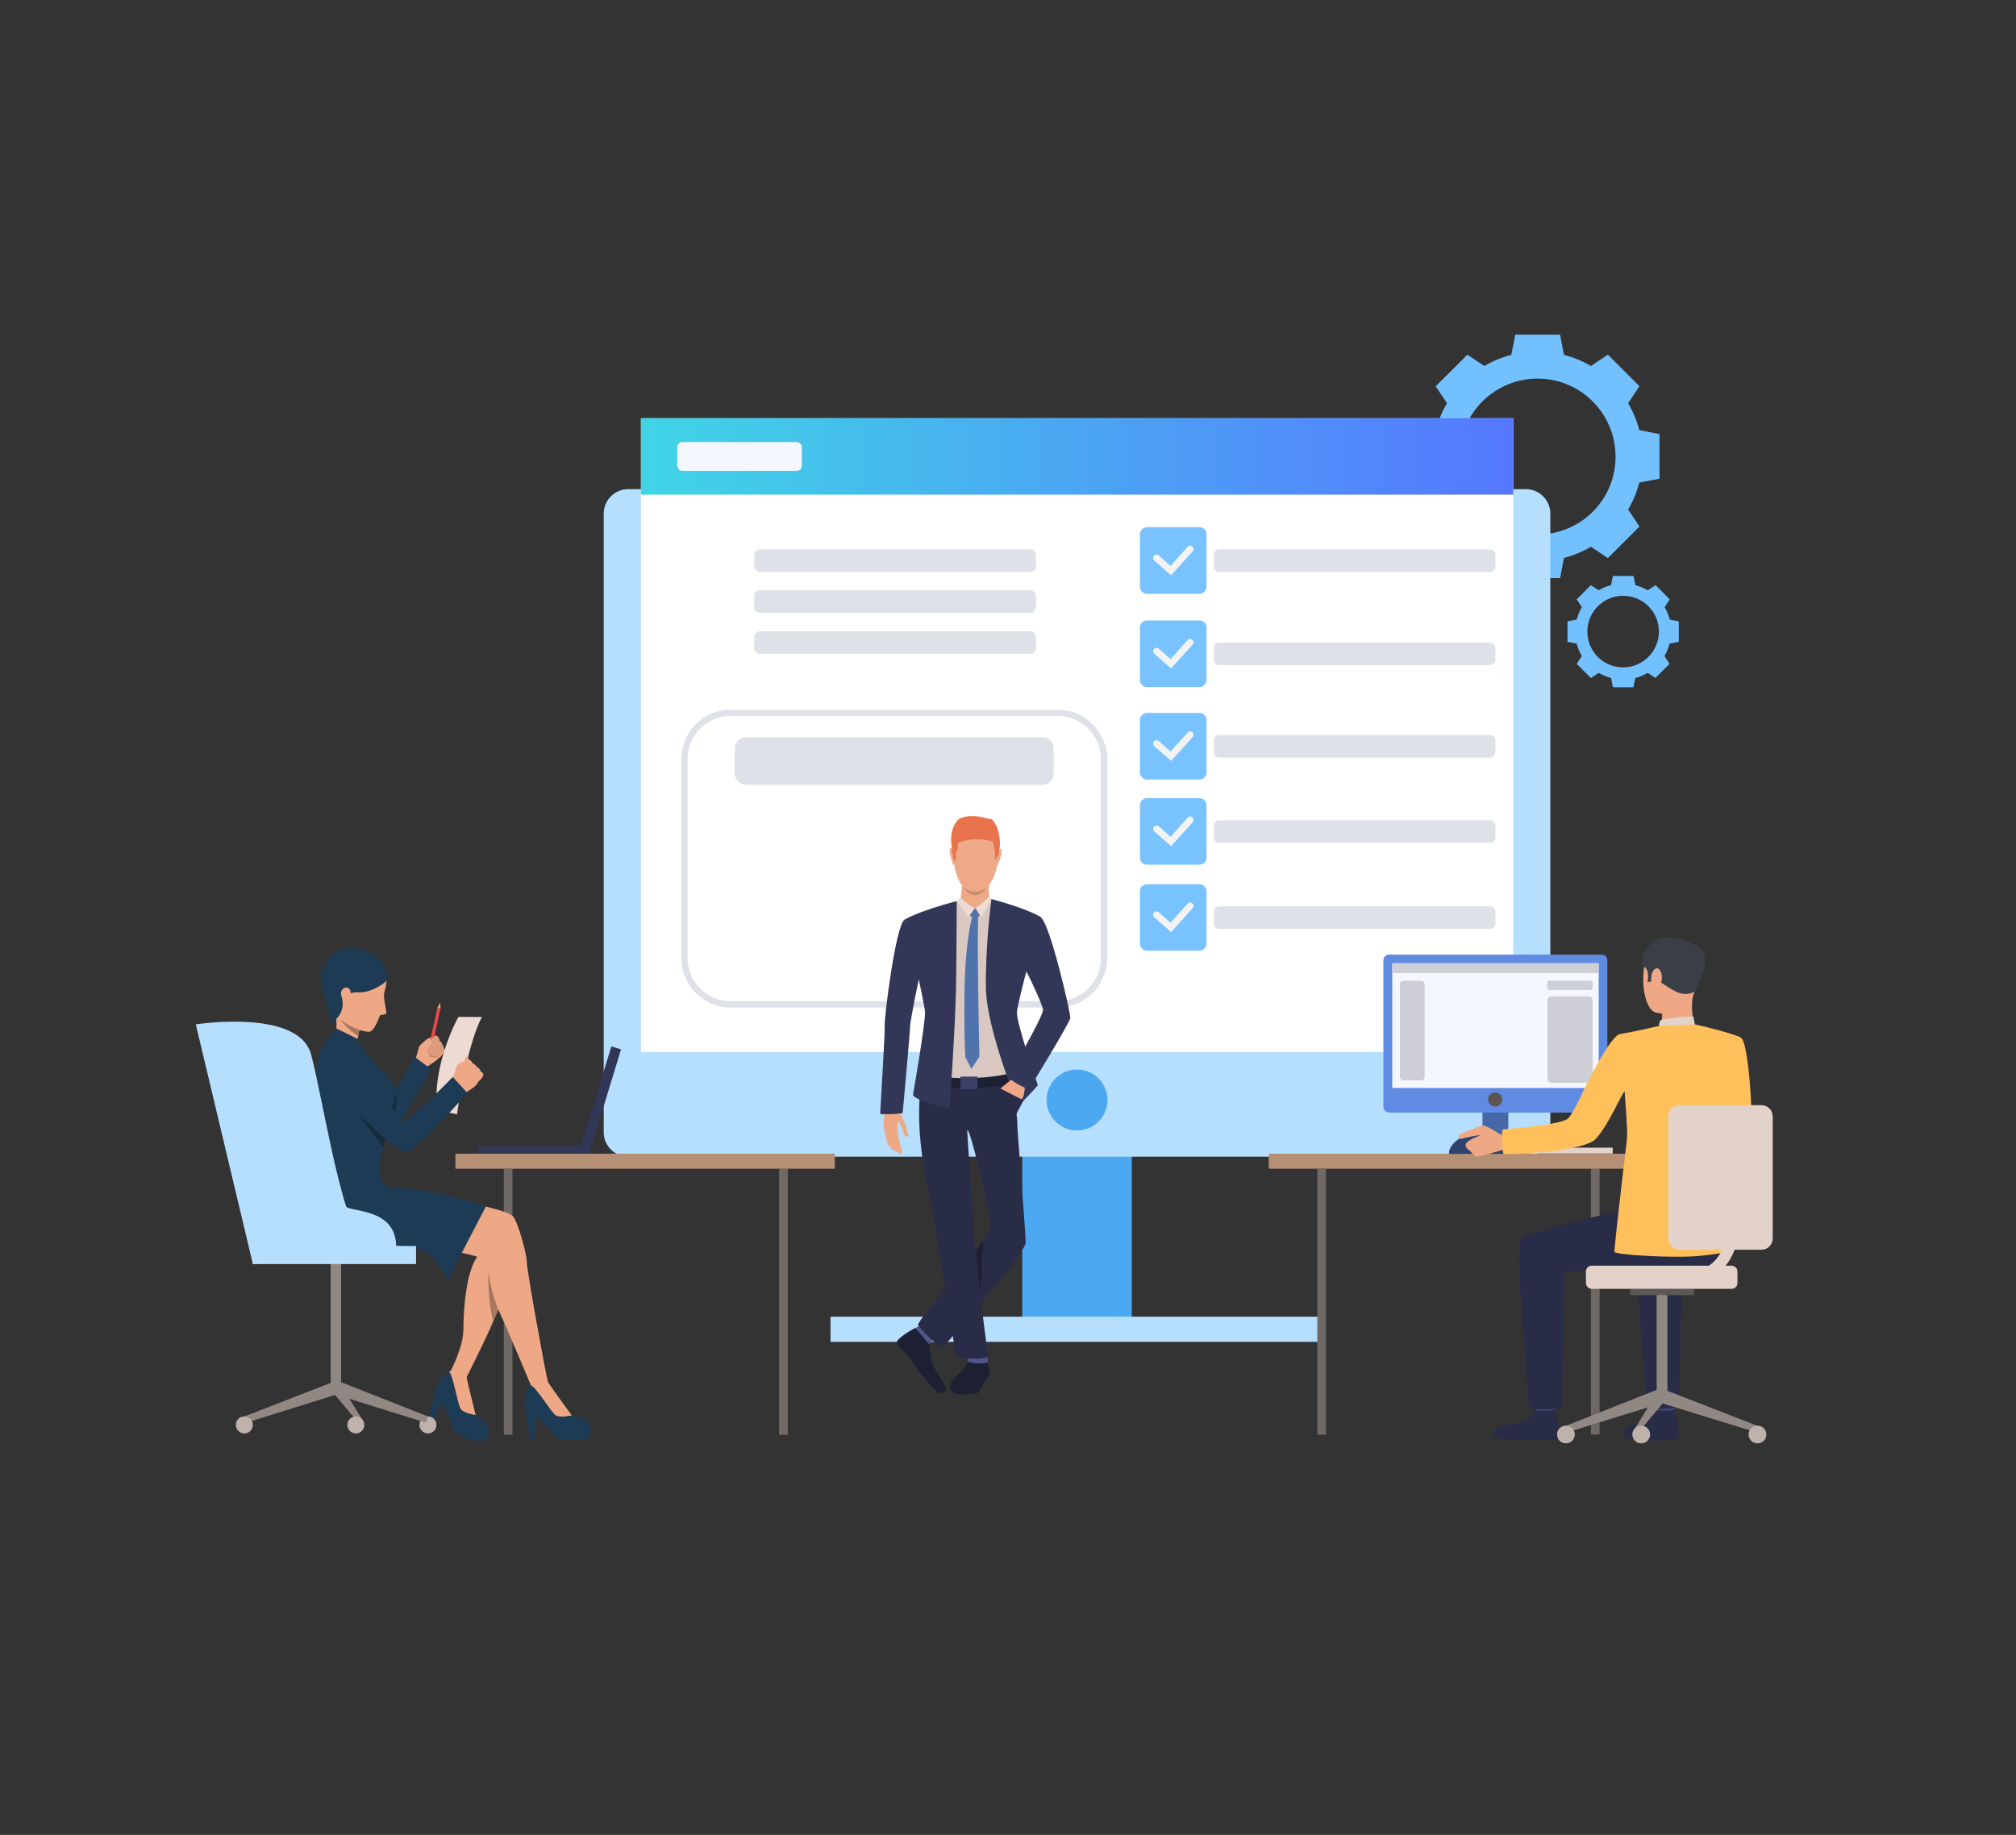 <?xml version="1.0" encoding="utf-8"?>
<!-- Generator: Adobe Illustrator 24.0.3, SVG Export Plug-In . SVG Version: 6.00 Build 0)  -->
<svg version="1.1" id="_x32_71e5882-3c8d-41ed-8a0a-1cb2b4d0cbc1"
	 xmlns="http://www.w3.org/2000/svg" xmlns:xlink="http://www.w3.org/1999/xlink" x="0px" y="0px" viewBox="0 0 1137.7 1035.7"
	 style="enable-background:new 0 0 1137.7 1035.7;" xml:space="preserve">
<rect x="0" y="0" width="1137.7" height="1035.7" fill="#333333" stroke="none"/>
<style type="text/css">
	.st0{fill:#73C0FF;}
	.st1{fill:#4DA8F2;}
	.st2{fill:#B5DEFF;}
	.st3{fill:#FFFFFF;}
	.st4{fill:url(#SVGID_1_);}
	.st5{fill:#DFE1E8;}
	.st6{fill:#323657;}
	.st7{fill:#706865;}
	.st8{fill:#B59074;}
	.st9{fill:#918783;}
	.st10{fill:#1D3B54;}
	.st11{fill:#EEA886;}
	.st12{fill:#CF8C6C;}
	.st13{fill:#EB4747;}
	.st14{fill:#DB9C7C;}
	.st15{fill:#152C3D;}
	.st16{fill:#EDDAD3;}
	.st17{fill:#A77860;}
	.st18{fill:#BFB2AC;}
	.st19{fill:#F5F7FF;}
	.st20{fill:#78C2FF;}
	.st21{fill:#F3F3F3;}
	.st22{fill:#1D2033;}
	.st23{fill:#50558A;}
	.st24{fill:#292C47;}
	.st25{fill:#D9C7C1;}
	.st26{fill:#EEA987;}
	.st27{fill:#E8734D;}
	.st28{fill:#C78D71;}
	.st29{fill:#5073AB;}
	.st30{fill:#3A4066;}
	.st31{fill:#E2D2CA;}
	.st32{fill:#CCBDB7;}
	.st33{fill:#4667A8;}
	.st34{fill:#FFC05C;}
	.st35{fill:#424773;}
	.st36{fill:#3A3F47;}
	.st37{fill:#5E5854;}
	.st38{fill:#5F8BE3;}
	.st39{fill:#CECFD6;}
	.st40{fill:#5C5552;}
	.st41{fill:#2E436E;}
</style>
<title>team spirit</title>
<g>
	<g>
		<g>
			<path class="st0" d="M925.1,242.8c-1.4-5.4-3.5-10.5-6.3-15.2l6.4-9.6l-8.9-8.9l-8.9-8.9l-9.6,6.4c-4.7-2.8-9.8-4.9-15.2-6.3
				l-2.2-11.4h-12.7h-12.6l-2.2,11.4c-5.4,1.4-10.5,3.5-15.2,6.3l-9.6-6.4l-8.9,8.9l-9,8.9l6.4,9.6c-2.8,4.7-4.9,9.8-6.3,15.2
				L799,245v12.6v12.6l11.4,2.2c1.4,5.4,3.5,10.5,6.3,15.2l-6.4,9.6l8.9,8.9l8.9,8.9l9.6-6.4c4.7,2.8,9.8,4.9,15.2,6.3l2.2,11.4
				h12.7h12.6l2.2-11.4c5.4-1.4,10.5-3.5,15.2-6.3l9.6,6.4l8.9-8.9l8.9-8.9l-6.4-9.6c2.8-4.7,4.9-9.8,6.3-15.2l11.4-2.2v-12.6V245
				L925.1,242.8z M867.7,301.7c-24.3,0-44-19.7-44-44c0-24.3,19.7-44,44-44s44,19.7,44,44C911.8,282,892.1,301.7,867.7,301.7z"/>
		</g>
		<g>
			<path class="st0" d="M942.3,349.7c-0.6-2.5-1.6-4.8-2.9-7l2.9-4.4l-4-4l-4-4l-4.4,2.9c-2.2-1.3-4.5-2.2-7-2.9l-1-5.2H916h-5.8
				l-1,5.2c-2.5,0.6-4.8,1.6-7,2.9l-4.4-2.9l-4,4l-4,4l2.9,4.4c-1.3,2.2-2.2,4.5-2.9,7l-5.2,1v5.8v5.8l5.2,1c0.6,2.5,1.6,4.8,2.9,7
				l-2.9,4.4l4,4l4,4l4.4-2.9c2.2,1.3,4.5,2.2,7,2.9l1,5.2h5.8h5.8l1-5.2c2.5-0.6,4.8-1.6,7-2.9l4.4,2.9l4-4l4-4l-2.9-4.4
				c1.3-2.2,2.2-4.5,2.9-7l5.2-1v-5.8v-5.8L942.3,349.7z M916,376.7c-11.2,0-20.2-9-20.2-20.2c0-11.1,9-20.2,20.2-20.2
				c11.1,0,20.2,9,20.2,20.2C936.1,367.7,927.1,376.7,916,376.7z"/>
		</g>
		<g>
			<rect x="576.9" y="562.4" class="st1" width="61.8" height="187.9"/>
		</g>
		<g>
			<path class="st2" d="M354.5,652.9h506.6c7.6,0,13.8-6.2,13.8-13.8V289.9c0-7.6-6.2-13.8-13.8-13.8H354.5
				c-7.6,0-13.8,6.2-13.8,13.8v349.3C340.7,646.8,347,652.9,354.5,652.9z"/>
		</g>
		<g>
			<rect x="361.7" y="236.1" class="st3" width="492.3" height="357.8"/>
		</g>
		<g>
			
				<linearGradient id="SVGID_1_" gradientUnits="userSpaceOnUse" x1="361.681" y1="437.022" x2="853.964" y2="437.022" gradientTransform="matrix(1 0 0 -1 0 694.637)">
				<stop  offset="0" style="stop-color:#40D5E6"/>
				<stop  offset="1" style="stop-color:#5577FF"/>
			</linearGradient>
			<polygon class="st4" points="361.7,279.2 854,279.2 854,236 361.7,236 			"/>
		</g>
		<g>
			<path class="st1" d="M590.6,620.9c0,9.5,7.8,17.2,17.2,17.2c9.5,0,17.2-7.8,17.2-17.2c0-9.5-7.8-17.2-17.2-17.2
				C598.3,603.6,590.6,611.4,590.6,620.9z"/>
		</g>
		<g>
			<g>
				<g>
					<path class="st5" d="M428.7,322.8h152.9c1.6,0,3-1.4,3-3v-6.7c0-1.6-1.4-3-3-3H428.7c-1.6,0-3,1.4-3,3v6.7
						C425.7,321.4,427.1,322.8,428.7,322.8z"/>
				</g>
			</g>
		</g>
		<g>
			<g>
				<g>
					<path class="st5" d="M428.7,345.9h152.9c1.6,0,3-1.4,3-3v-6.7c0-1.6-1.4-3-3-3H428.7c-1.6,0-3,1.4-3,3v6.7
						C425.7,344.5,427.1,345.9,428.7,345.9z"/>
				</g>
			</g>
		</g>
		<g>
			<g>
				<g>
					<path class="st5" d="M428.7,369h152.9c1.6,0,3-1.4,3-3v-6.7c0-1.6-1.4-3-3-3H428.7c-1.6,0-3,1.4-3,3v6.7
						C425.7,367.6,427.1,369,428.7,369z"/>
				</g>
			</g>
		</g>
		<g>
			<g>
				<g>
					<path class="st5" d="M688,427.6h152.9c1.6,0,3-1.4,3-3v-6.7c0-1.6-1.4-3-3-3H688c-1.6,0-3,1.4-3,3v6.7
						C685,426.2,686.3,427.6,688,427.6z"/>
				</g>
			</g>
		</g>
		<g>
			<g>
				<g>
					<path class="st5" d="M688,475.7h152.9c1.6,0,3-1.4,3-3V466c0-1.6-1.4-3-3-3H688c-1.6,0-3,1.4-3,3v6.7
						C685,474.3,686.3,475.7,688,475.7z"/>
				</g>
			</g>
		</g>
		<g>
			<g>
				<g>
					<g>
						<path class="st5" d="M596.9,568.7H412.4c-15.4,0-27.9-12.5-27.9-27.9V428.5c0-15.4,12.5-27.9,27.9-27.9h184.5
							c15.4,0,27.9,12.5,27.9,27.9v112.2C624.8,556.2,612.3,568.7,596.9,568.7z M412.4,404.1c-13.4,0-24.4,10.9-24.4,24.4v112.2
							c0,13.4,10.9,24.4,24.4,24.4h184.5c13.4,0,24.4-10.9,24.4-24.4V428.5c0-13.4-10.9-24.4-24.4-24.4L412.4,404.1L412.4,404.1z"/>
					</g>
				</g>
			</g>
		</g>
		<g>
			<g>
				<g>
					<path class="st5" d="M420.9,443h167.5c3.4,0,6.2-2.8,6.2-6.2v-14.5c0-3.4-2.8-6.2-6.2-6.2H420.9c-3.4,0-6.2,2.8-6.2,6.2v14.5
						C414.7,440.1,417.5,443,420.9,443z"/>
				</g>
			</g>
		</g>
		<rect x="468.7" y="743.2" class="st2" width="278.2" height="14.2"/>
		
			<rect x="270" y="646.8" transform="matrix(1 -7.578313e-03 7.578313e-03 1 -4.915 2.302)" class="st6" width="62.5" height="5.7"/>
		
			<rect x="307.7" y="618.8" transform="matrix(0.292 -0.956 0.956 0.292 -354.65 763.885)" class="st6" width="62.5" height="5.7"/>
		<g>
			<rect x="439.7" y="659.8" class="st7" width="4.9" height="150.1"/>
		</g>
		<g>
			<rect x="257" y="651.2" class="st8" width="214.1" height="8.5"/>
		</g>
		<g>
			<rect x="284.3" y="659.7" class="st7" width="4.9" height="150.1"/>
		</g>
		<rect x="186.6" y="711.3" class="st9" width="5.9" height="73.9"/>
		<path class="st10" d="M263,776.5c0,0,0.1,3.3,1.1,7.1c0.8,2.8,2.3,13.6,4.3,15.1c2,1.6,8.4,5.5,7.5,9.6c-0.9,4.1-1.7,7-8.7,4.6
			c-7-2.4-11.5-3.8-12.9-9.9c-1.3-6.1-5.2-11.6-5.2-11.6l-5,12.4l-2.7-1c0,0,4-13.4,3.6-14.6c-0.3-1.2,1.8-11.9,10.3-14.6
			C263.7,770.7,263,776.5,263,776.5z"/>
		<path class="st10" d="M309.3,780.4c0,0,1.3,3,3.7,6.1c1.7,2.3,7.2,11.7,9.6,12.4c2.4,0.7,9.9,2,10.5,6.1c0.7,4.1,0.9,7.1-6.4,7.5
			c-7.3,0.3-12.1,0.8-15.7-4.4c-3.5-5.2-9.1-8.9-9.1-8.9v13.4h-2.8c0,0-1.3-14-2.1-15c-0.8-0.9-2.8-11.7,4-17.3
			C307.9,774.8,309.3,780.4,309.3,780.4z"/>
		<path class="st11" d="M234.6,597.6c0,0,1.6-5.8,1.8-6.5c0.2-0.8,1.7-2.2,3.6-3.8c1.9-1.6,5.3-2.8,5.6-2.7c0.4,0.1,0.9,0.1,1.6,0.9
			s0.8,2,0.8,2s1.3,0.7,1.4,2.1c0,0,1.2,0.7,0.9,2.2c0,0,1.2,0.7,0.9,1.8c0,0-1.6,1.5-2,2.2c-0.4,0.7-3.9,3.6-7.6,5.9
			C241.7,601.7,237,605.3,234.6,597.6z"/>
		<path class="st12" d="M241.7,593c0,0,0.7,2.4,0.5,3.2c-0.2,0.8,5.6,0.9,5.6,0.9S244.7,592.3,241.7,593z"/>
		<path class="st10" d="M177.3,607.6c2.3-3.7,5.4-5.4,15.2,1.4c9.8,6.8,7.5,5.4,9.8,7.6c2.3,2.2,12.6,7.5,12.6,7.5s6-5.9,8.9-10.2
			c3.3-4.7,10-17.5,10-17.5l9.5,7.1c0,0-18.4,33.4-22.3,35.9c-3.9,2.5-15.4-1.6-21.4-4.2c-6-2.6-12.4-5.9-15.2-6.5
			C181.6,627.8,171.3,617.3,177.3,607.6z"/>
		
			<rect x="234.7" y="578.5" transform="matrix(0.214 -0.977 0.977 0.214 -373.097 694.928)" class="st13" width="21.4" height="1.8"/>
		<path class="st14" d="M245.1,584.9c0,0-4.8,4.1-4.2,4.9c0.6,0.9,1.3,0.9,1.3,0.9l-1.2,2.6c0,0,0.2,2.2,2.5,1.4
			c0,0-0.1,2.1,2.1,0.9c0,0,0.6,1.4,1.6,1s4-3.1,4-3.1s0.3-0.9-0.9-1.8c0,0,0.3-1.5-0.9-2.2c0,0,0.1-1.2-1.4-2.1
			c0,0-0.1-2.8-2.3-2.9C245.7,584.6,245.3,584.8,245.1,584.9z"/>
		<path class="st11" d="M236.4,591.1c0,0,3.2-2.9,5.7-3.7c0.5-0.2,1.1-0.3,1.5,0.2c0.3,0.4,0.3,1.6-1.1,2.8
			c-1.3,1.3-2.4,3.6-2.4,3.6S238.3,595.1,236.4,591.1z"/>
		<path class="st15" d="M222.9,627.8c0,0,1.9-7-0.3-12.4c0,0,0.9,5.6-1.6,9.6C219.2,627.9,222.9,627.8,222.9,627.8z"/>
		<path class="st16" d="M257.9,629c0,0,5.2-38.2,14.1-55h-13.3c0,0-14.8,26.1-12.1,52.5L257.9,629z"/>
		<path class="st11" d="M261.1,600.3c0,0,1.6-2.8,1.9-3.7c0.3-0.9,1.8,0.7,1.6,1.9C264.3,599.6,261.1,600.3,261.1,600.3z"/>
		<path class="st11" d="M272.8,606.7c0,0-0.4,1.4-0.9,1.9c0,0-0.9,0.9-1.6,1.6c-0.2,0.2-0.3,0.4-0.4,0.5c-0.4,0.5-1.1,1.9-2.4,2.9
			s-6.4,4.3-6.4,4.3l-3.5-3.8l-2.8-2.9c0,0,2.4-9,3.5-10.2c0.1-0.1,0.3-0.3,0.3-0.3c1-0.9,2.2-1.1,2.8-1.5c0.3-0.2,2.5-1.4,3.3-1.1
			c1,0.4,1.6,1,1.7,1.8c0,0,2,0.9,2.6,2.2c0,0,1.8,0.7,2.2,2.6C271.1,604.6,272.9,605.5,272.8,606.7z"/>
		<path class="st11" d="M296.2,705.5c0,0-8.8,19.7-15,33.8c-1,2.3-2.1,4.6-2.8,6.5c-1,2.2-1.8,4.1-2.4,5.4c-4,9-13.8,28.4-13.8,28.4
			s-7.3,0.3-7.8-5.9c0,0,7.1-13.5,7.1-23.1c0-9.5,1.3-37.6,10.3-43.6C282.9,699.6,290.1,698.2,296.2,705.5z"/>
		<path class="st11" d="M215.3,668.1c0,0,1.8,1.8,3.4,2.2c1.6,0.4,27.7,2.4,39.7,6.4c12.1,4,28.1,6.5,31.1,9.9
			c3,3.4,7.9,22.1,7.8,25.7c-0.2,3.5,10.6,63.3,12,68c0.7,2.5-9.7,1.6-9.7,1.6s-14.8-35.3-18-41.9c-5.9-12-6.1-26.7-8.3-28.9
			c-2.2-2.2-25.8-7.4-39.5-7.4c-13.6,0-44.2,1.1-47.4-0.7c-3.3-1.8-23.7-15.3-15.2-33.3C179.8,651.6,215.3,668.1,215.3,668.1z"/>
		<path class="st10" d="M274.2,681l-21.6,41.6c0,0-6.5-15.4-17.8-18.1c-11.4-2.7-56.7-1.2-56.7-1.2s-20.8-26.4-3-40.1
			s38.6,2.2,38.6,2.2s4.3,4.7,6.4,4.7C235.2,670.8,251.3,673.7,274.2,681z"/>
		<path class="st11" d="M322.7,798.9c0,0-6.5,1.6-9.1,0c-2.5-1.6-11.1-16.1-14-17c0,0,2.8-5.6,9.7-1.6
			C309.3,780.4,320.8,796.5,322.7,798.9z"/>
		<path class="st11" d="M268.4,798.7c0,0-6.7-0.9-8.4-3.4c-1.7-2.5-4.3-19.1-6.5-21c0,0,4.7-4.1,9.6,2.2
			C263,776.5,267.6,795.7,268.4,798.7z"/>
		<path class="st11" d="M199.7,537.5c5.2-0.3,16.7,2.3,18.5,16.1c0,0-0.4,3.7-1.3,6.6c-0.9,2.9,1.7,11.5,1,12
			c-0.7,0.4-3.5,0.9-3.5,0.9s-3,9.4-6.3,9.3c-3.3-0.1-15.8-2.7-21.6-14.3C180.6,556.4,178.8,538.4,199.7,537.5z"/>
		<path class="st11" d="M203.7,578.1c0,0-0.4,1.3-0.9,3.3c-0.3,1-0.5,2.2-0.7,3.4c-0.6,3.4-0.9,7.4-0.1,10.1c0,0-7.3,2.5-13-7.8
			c0,0,2.5-11.1-0.8-17.8C185,562.5,203.7,578.1,203.7,578.1z"/>
		<path class="st10" d="M218.3,553.6c0,0-7.9,7.1-16.4,6.5c-8.5-0.6-14.1,10.1-14.1,10.1s-12.7-16-2.5-28.9
			C195.5,528.4,220.1,537.6,218.3,553.6z"/>
		<path class="st11" d="M197.9,560.1c-0.1-1.6-1.8-4-4.5-1.8c-2.7,2.2,0.9,9.9,3.1,9.1S198,561.8,197.9,560.1z"/>
		<path class="st17" d="M202.8,581.4c-0.3,1-0.5,2.2-0.7,3.4c-6.8-4.3-10.2-9.5-10.2-9.5C195.8,578.7,202.8,581.4,202.8,581.4z"/>
		<path class="st10" d="M222.6,620.8c-1.6,7.1-5.6,7.5-5.3,12.7s1.8,5.7-0.9,14c-0.5,1.6-0.9,3.2-1.2,4.9c0,0.2-0.1,0.4-0.1,0.6
			c-0.2,0.9-0.3,1.9-0.4,2.8c-0.3,1.7-0.4,3.4-0.5,5.1c-0.3,4,2.7,7.2,2.7,7.2s-26.5,15.9-44.8,13.7c0,0,4.7-19.8,7.3-26.7
			c2.6-6.8,1.8-38.3-0.1-45.1c-2.8-10,2.8-25,10.5-26.9l12,5.5c0,0,12.1,14.4,14.7,16.5C219,607.4,224.1,613.5,222.6,620.8z"/>
		<path class="st10" d="M183,591.7c3.4-2.8,8.3-7.7,15.4,1.9c7.1,9.6,12.3,15.7,13.9,18.4c1.6,2.8,14.9,22.1,14.9,22.1
			s7.1-6.6,11.2-9.7c4.6-3.5,17.1-16.5,17.1-16.5l8.3,9.1c0,0-28.7,31.8-33.1,32.9c-4.4,1.1-16.9-10.1-21.8-14.4
			c-4.9-4.3-18.7-20.1-21.1-21.6C185.4,612.4,174.2,599,183,591.7z"/>
		<path class="st17" d="M281.2,739.2c-1,2.3-2.1,4.6-2.8,6.5c-3.2-10.3-2.9-27.7-2.9-27.7C277.4,730.2,281.1,739.1,281.2,739.2z"/>
		<rect x="142.7" y="703.3" class="st2" width="92.1" height="10.2"/>
		<path class="st2" d="M190.6,671c0,0-2.3,9.4,8.6,11.5c10.9,2.2,24.4,4.8,24.4,21.7h-37.9L190.6,671z"/>
		<polygon class="st11" points="246.9,568.7 248.4,565.9 248.6,569.2 		"/>
		<path class="st2" d="M142.7,713.5l-32.2-135.3c0,0,58.2-9.1,65.1,17.1c7,26.1,18.3,103.8,32.2,108.5
			C221.7,708.6,142.7,713.5,142.7,713.5z"/>
		<path class="st15" d="M217.6,642.9c0,0-0.6,2.5-1.2,4.6l-14.1-18.3L217.6,642.9z"/>
		<path class="st10" d="M182.1,558.8c0,0,5.6,14.8,4,18.9c0,0,8.7-3.7,7.1-13.4C191.7,554.5,182.1,558.8,182.1,558.8z"/>
		<polygon class="st10" points="202.2,589.5 202.2,586.6 189.8,580.5 185.5,585.5 		"/>
		<path class="st18" d="M246.3,804.3c0,2.7-2.2,4.8-4.8,4.8s-4.8-2.2-4.8-4.8s2.2-4.8,4.8-4.8C244.1,799.4,246.3,801.6,246.3,804.3z
			"/>
		<polygon class="st9" points="137.9,799.5 139.1,803 190.6,786.9 188.1,780 		"/>
		<polygon class="st9" points="241.5,799.5 240.2,803 188.7,786.9 191,779.6 		"/>
		<polygon class="st9" points="205.2,802.5 205.2,806.6 188.7,786.9 191,779.6 		"/>
		<path class="st18" d="M205.6,804.3c0,2.7-2.2,4.8-4.8,4.8s-4.8-2.2-4.8-4.8s2.2-4.8,4.8-4.8S205.6,801.6,205.6,804.3z"/>
		<circle class="st18" cx="137.9" cy="804.3" r="4.8"/>
		<path class="st19" d="M449.5,265.8h-64.3c-1.6,0-3-1.3-3-3v-10.3c0-1.6,1.3-3,3-3h64.3c1.6,0,3,1.3,3,3v10.4
			C452.5,264.5,451.2,265.8,449.5,265.8z"/>
		<g>
			<g>
				<path class="st20" d="M676.9,440h-29.6c-2.2,0-4-1.8-4-4v-29.6c0-2.2,1.8-4,4-4h29.6c2.2,0,4,1.8,4,4V436
					C680.8,438.2,679.1,440,676.9,440z"/>
			</g>
			<g>
				<g>
					<g>
						<path class="st21" d="M660.9,429.5l-9.5-8.3c-0.8-0.7-0.9-1.9-0.2-2.7c0.7-0.8,1.9-0.9,2.7-0.2l6.7,5.9l9.6-10.7
							c0.7-0.8,1.9-0.9,2.7-0.2c0.8,0.7,0.9,1.9,0.2,2.7L660.9,429.5z"/>
					</g>
				</g>
			</g>
		</g>
		<g>
			<g>
				<g>
					<path class="st5" d="M688,375.4h152.9c1.6,0,3-1.4,3-3v-6.7c0-1.6-1.4-3-3-3H688c-1.6,0-3,1.4-3,3v6.7
						C685,374.1,686.3,375.4,688,375.4z"/>
				</g>
			</g>
		</g>
		<g>
			<g>
				<path class="st20" d="M676.9,387.8h-29.6c-2.2,0-4-1.8-4-4v-29.6c0-2.2,1.8-4,4-4h29.6c2.2,0,4,1.8,4,4v29.6
					C680.8,386,679.1,387.8,676.9,387.8z"/>
			</g>
			<g>
				<g>
					<g>
						<path class="st21" d="M660.9,377.3l-9.5-8.3c-0.8-0.7-0.9-1.9-0.2-2.7c0.7-0.8,1.9-0.9,2.7-0.2l6.7,5.9l9.6-10.7
							c0.7-0.8,1.9-0.9,2.7-0.2c0.8,0.7,0.9,1.9,0.2,2.7L660.9,377.3z"/>
					</g>
				</g>
			</g>
		</g>
		<g>
			<g>
				<g>
					<path class="st5" d="M688,322.8h152.9c1.6,0,3-1.4,3-3v-6.7c0-1.6-1.4-3-3-3H688c-1.6,0-3,1.4-3,3v6.7
						C685,321.4,686.3,322.8,688,322.8z"/>
				</g>
			</g>
		</g>
		<g>
			<g>
				<path class="st20" d="M676.9,335.2h-29.6c-2.2,0-4-1.8-4-4v-29.6c0-2.2,1.8-4,4-4h29.6c2.2,0,4,1.8,4,4v29.6
					C680.8,333.4,679.1,335.2,676.9,335.2z"/>
			</g>
			<g>
				<g>
					<g>
						<path class="st21" d="M660.9,324.7l-9.5-8.3c-0.8-0.7-0.9-1.9-0.2-2.7c0.7-0.8,1.9-0.9,2.7-0.2l6.7,5.9l9.6-10.7
							c0.7-0.8,1.9-0.9,2.7-0.2c0.8,0.7,0.9,1.9,0.2,2.7L660.9,324.7z"/>
					</g>
				</g>
			</g>
		</g>
		<g>
			<g>
				<path class="st20" d="M676.9,488.1h-29.6c-2.2,0-4-1.8-4-4v-29.6c0-2.2,1.8-4,4-4h29.6c2.2,0,4,1.8,4,4v29.6
					C680.8,486.3,679.1,488.1,676.9,488.1z"/>
			</g>
			<g>
				<g>
					<g>
						<path class="st21" d="M660.9,477.6l-9.5-8.3c-0.8-0.7-0.9-1.9-0.2-2.7c0.7-0.8,1.9-0.9,2.7-0.2l6.7,5.9l9.6-10.7
							c0.7-0.8,1.9-0.9,2.7-0.2c0.8,0.7,0.9,1.9,0.2,2.7L660.9,477.6z"/>
					</g>
				</g>
			</g>
		</g>
		<g>
			<g>
				<g>
					<path class="st5" d="M688,524.3h152.9c1.6,0,3-1.4,3-3v-6.7c0-1.6-1.4-3-3-3H688c-1.6,0-3,1.4-3,3v6.7
						C685,522.9,686.3,524.3,688,524.3z"/>
				</g>
			</g>
		</g>
		<g>
			<g>
				<path class="st20" d="M676.9,536.6h-29.6c-2.2,0-4-1.8-4-4v-29.5c0-2.2,1.8-4,4-4h29.6c2.2,0,4,1.8,4,4v29.6
					C680.8,534.9,679.1,536.6,676.9,536.6z"/>
			</g>
			<g>
				<g>
					<g>
						<path class="st21" d="M660.9,526.1l-9.5-8.3c-0.8-0.7-0.9-1.9-0.2-2.7s1.9-0.9,2.7-0.2l6.7,5.9l9.6-10.7
							c0.7-0.8,1.9-0.9,2.7-0.2c0.8,0.7,0.9,1.9,0.2,2.7L660.9,526.1z"/>
					</g>
				</g>
			</g>
		</g>
		<g>
			<g>
				<g>
					<g>
						<path class="st22" d="M524.3,758.7c0,0,1.1,7.6,1.9,10.9c0.8,3.3,7.8,12.6,7.7,14.1c-0.1,1.6-3.1,3.4-4.6,2.2
							c-1.5-1.3-11.5-11.5-13.5-15.8c-2.2-4.4-9.1-10.1-9.8-12c-0.7-2,8.3-7.6,10.6-8.5S524.3,758.7,524.3,758.7z"/>
					</g>
				</g>
			</g>
			<path class="st11" d="M506.7,623.2c0,0,0.9,4.8,1.6,5.8c0.7,0.9,2.5,5.4,2.8,6c0.2,0.6,1.3,5.2,1.6,5.8c0.2,0.6-1.1,1.5-2,0.3
				c-0.5-0.8-1.6-3.7-1.9-4.7c-0.4-0.9-1.6-4-1.9-3.4c-0.3,0.5-0.3,4.6-0.3,5.6c-0.1,1,0.6,4.2,0.9,5.6c0.3,1.3,2.1,6.9,1.4,7.1
				c-0.7,0.3-1.3,0.3-2.2-1.3c0,0-1.5,0.8-2.3-1c0,0-1.3,0.4-2.1-1.9c0,0-0.9-0.5-1.3-1.4c-0.3-0.9-2.4-8.2-2.4-11.1
				c0-3,0.7-5.1,0.6-7.1c-0.1-2.1-1.2-6.6-1.2-6.6L506.7,623.2z"/>
			<polygon class="st23" points="519.1,748.3 516.5,749.6 524.3,758.7 526.9,755.8 			"/>
			<path class="st22" d="M546.5,767.6c0,0-1.7,4.2-3.2,5.9s-7.1,4.7-7.1,9.6c0,5.3,9.5,3.9,13.2,3.7s4-3.1,5.6-6.1
				c1.6-3,3.2-2.5,3.4-5c0.3-2.4-1.2-7.9-1.2-7.9L546.5,767.6z"/>
			<path class="st23" d="M546.4,766l-0.3,2.6c0,0,5.9,2.1,11.4,0.3l-0.3-3.4L546.4,766z"/>
			<path class="st24" d="M578.8,701.3c0-6.6-4.8-64.3-4.7-66.6c0.2-1.5-1.4-15.2-2.5-24.7c0-0.1,0-0.2,0-0.3c0,0,0,0,0-0.1
				c-0.3-2.7-0.6-4.9-0.8-6.5c-0.1-0.7-0.2-1.3-0.2-1.6c0-0.3-0.1-0.4-0.1-0.4s-31.2-6.1-47.4-0.3c-0.7,0.3-1.3,0.5-2,0.8
				c0,0,0,0.3-0.1,0.8c-0.2,1.2-0.5,3.7-0.9,7.1c-0.1,0.6-0.2,1.2-0.3,1.8c-2.3,17.4-0.9,36.4,3.2,55.7c4,19,6.1,33.2,6.5,36
				c0.5,3.6,2.2,13.6,3.9,24.5c-8.6,10.6-15.9,19.6-15.3,20.5c1.4,2.2,13.4,14.6,14,12.5c0,0,2.2-2.5,5.6-6.4
				c1.1,6.7,1.8,11.3,1.8,11.3s13.2,3.2,18.1,0.3c0,0-1.9-14.5-3.9-30.2C566.2,720.8,578.8,704.8,578.8,701.3z M549.6,696.5
				c-0.2-8.9-4.1-58.7-3.7-58.7c2,0,12.9,47.5,13.4,54.1c0.1,1.4-1.6,4.4-4.4,8.4c-1.2,1.8-2.7,3.8-4.3,5.9l0,0
				C550,701.5,549.6,697.9,549.6,696.5z"/>
			<g>
				<path class="st25" d="M584.1,518.5l-8.4,30.1c-0.3,0.9-0.6,2.2-1,3.5v0.1l0,0c-1.4,5.3-3.1,13.5-3.6,22.6
					c-0.3,6.2,0.8,31.1,0.8,31.1s-12.7,4.7-31.7,3.5c0,0-20.4-0.5-18.8-13c4.4-33.2,0.1-46.8-0.5-50.1c0,0-2.8-16.1-4.7-29.5
					c5.8-2.2,30.3-10.4,30.3-10.4l12.7,0.9C559.2,507.4,578.5,512.2,584.1,518.5z"/>
			</g>
			<g>
				<path class="st26" d="M552.8,463.9c0,0,12.4,2.1,10.3,21.5c-2.1,19.5-13.1,17.7-13.8,17.7c-0.8,0-11,0.3-11.5-23.5
					C537.8,479.6,537.7,462,552.8,463.9z"/>
			</g>
			<g>
				<path class="st26" d="M558.2,497.5c0,0-0.4,8,0.3,9.7s-10,7.2-16.6,0.9c0,0,1.4-8.7,0.9-11.8
					C542.5,493.3,558.2,497.5,558.2,497.5z"/>
			</g>
			<g>
				<path class="st26" d="M563.4,479.9c0,0,1.4-1.5,1.9,0c0.5,1.5-2.2,8-2.1,8.4c0,0-0.3,0.6-0.6,0.3
					C562.3,488.2,563.4,479.9,563.4,479.9z"/>
			</g>
			<g>
				<path class="st26" d="M537.9,479.4c0,0-1.3-1.5-1.9,0c-0.5,1.5,1.5,8,1.7,8.4c0,0,0.4,0.7,0.8,0.3
					C538.9,487.9,537.9,479.4,537.9,479.4z"/>
			</g>
			<g>
				<path class="st27" d="M564.2,478.3c-0.4,2.7-0.9,4.7-0.9,4.7l-1.8,2.3c0,0,0.1-5.3-0.2-6c-0.1-0.3-0.3-0.9-0.3-1.5
					c-0.2-0.9-0.4-2.1-0.6-2.5c-0.3-0.6-10.6-3.6-19.9,0.6c0,0,0.1,0.8,0.1,1.7c0,1-0.1,2.2-0.6,2.4c-0.9,0.3-0.5,6.1-0.5,6.1
					l-1.5-1.6c0,0-0.4-3-0.9-6.5l0,0c-0.1-0.8-0.2-1.6-0.3-2.5c-0.2-3.5,0.2-9.8,4.7-13.5c3.1-1.3,7.9-2.4,16.1,0.1
					c0,0,1.9,0.1,2.4,0.6C565.2,468.2,564.2,478.3,564.2,478.3z"/>
			</g>
			<path class="st28" d="M543.8,500.5c0,0,2,2.8,6.5,2.7c4.6-0.1,6.6-2.5,6.6-2.5s-2.2,4.6-6.6,4.5
				C545.8,505.1,543.8,500.5,543.8,500.5z"/>
			<path class="st26" d="M540.8,508.4c0,0,3.4,5.8,9.6,6.4c4,0.3,7.5-4.7,9.1-7.2C559.5,507.5,550.5,503.6,540.8,508.4z"/>
			<path class="st16" d="M558.3,505.7c0,0-2.5,3.4-7.9,6.9l3.4,5.2l5.8-10.3L558.3,505.7z"/>
			<path class="st16" d="M542.2,506.5c0,0,3.2,4,8.1,6.1l-3.7,5.3l-6.5-9.3L542.2,506.5z"/>
			<path class="st29" d="M550.3,512.5l2.8,4.4c0,0-3,1.7-5.9-0.1L550.3,512.5z"/>
			<path class="st22" d="M520.7,611.7c0,0,15.6,5.8,50.8,0.3l-0.4-6.4c0,0-20.4,6-49.7,0.9L520.7,611.7z"/>
			<path class="st6" d="M559.5,507.5c0,0-3.6,27.2-3.1,50.6c0.5,23.4,18.2,66.1,18.2,66.1s7.8-7.5,11.1-11.7
				c0,0-12.1-34.8-11.8-41.1s13.6-53.7,13.6-53.7S580,512.9,559.5,507.5z"/>
			<path class="st6" d="M539.9,508.6c0,0,0,26-0.4,49.5c-0.5,23.4-3.6,67.1-3.6,67.1s-17.3-2.8-20.7-7c0,0,7.1-40.6,6.8-46.9
				S510.7,519,510.7,519S517.1,514.7,539.9,508.6z"/>
			<rect x="542" y="607.7" class="st30" width="9.6" height="7.1"/>
			<path class="st29" d="M549,515.8c0,0-4.3,14.6-4.7,43.6c-0.3,28.9,0.5,37.3,0.5,37.3l3.4,6.6l4.5-6.9c0,0-1.5-66.7-0.6-80
				L549,515.8z"/>
			<g>
				<g>
					<g>
						<g>
							<g>
								<path class="st11" d="M573.6,624.5c0,0,1-0.7,1.3-1.2c0,0,0.4-0.9,0.8-1.6c0.1-0.2,0.3-0.3,0.3-0.5c0.3-0.4,1.3-1.4,1.7-2.7
									c0.4-1.3,0.9-7.2,0.9-7.2l-3.7-1.1l-3.3-1.5c0,0-7.1,5.5-7.8,6.6c-0.1,0.1-0.1,0.3-0.2,0.3c-0.4,1-0.2,1.9-0.3,2.5
									c-0.1,0.2-0.3,2.2,0.1,2.8c0.7,0.6,1.5,0.9,2.1,0.8c0,0,1.4,1.2,2.7,1.3c0,0,1.2,1.1,2.9,0.9
									C571.2,623.8,572.5,624.8,573.6,624.5z"/>
							</g>
						</g>
					</g>
				</g>
			</g>
			<g>
				<path class="st6" d="M568.8,608.1c0,0,5,4.4,11.9,6.7c0,0,23.1-37.6,23.3-40.2c0.3-2.5-11.5-53.6-16.7-56.8l-9.6,28.1
					c0.6-0.2,10.9,21.4,10.9,24.1C588.8,573.7,568.8,608.1,568.8,608.1z"/>
			</g>
			<g>
				<path class="st6" d="M509.4,628.3c0,0-5.2,0.9-12.7,0.5c0,0,2.9-48.2,2.6-50.9c-0.3-2.5,6-55.7,11.3-59l9.4,28.3
					c-0.6-0.2-6.3,29-6.4,31.8C513.6,582.9,509.4,628.3,509.4,628.3z"/>
			</g>
			<polygon class="st24" points="562.8,613.5 577.6,621.1 571.9,631.9 559.2,618.4 			"/>
			<path class="st22" d="M554.8,700.4l-1.5,29.3l-2.8-23.3l0,0C552.1,704.2,553.6,702.2,554.8,700.4z"/>
		</g>
		<g>
			<g>
				<rect x="854.5" y="647.8" class="st31" width="55.6" height="3.3"/>
			</g>
			<g>
				<rect x="897.8" y="659.6" class="st7" width="4.9" height="150.1"/>
			</g>
			<g>
				<rect x="824.6" y="646.8" class="st32" width="38.7" height="4.7"/>
			</g>
			<g>
				<rect x="836.6" y="606.6" class="st33" width="14.6" height="44.4"/>
			</g>
			<g>
				<rect x="716" y="651.2" class="st8" width="214.1" height="8.5"/>
			</g>
			<g>
				<path class="st34" d="M971.1,599.5c0,0,2.3,32.8-4,36.8c-4,2.5-20.1,10.8-19.6,12.3c0.5,1.6,9,13.9,9,13.9s30.8-20.2,31.8-26.6
					c0.9-6.2-1.6-48.1-5.8-50c-3.2-1.5-4.8-0.3-8.9,2.8C968.1,592.6,971.1,599.5,971.1,599.5z"/>
			</g>
			<g>
				<g>
					<g>
						<path class="st35" d="M933.3,789.3c0,0,0.9,6.6,1.1,7.7c0.1,1,10.7-0.6,10.7-0.6l0.9-7.9C945.9,788.4,934.6,788.3,933.3,789.3
							z"/>
					</g>
				</g>
			</g>
			<g>
				<g>
					<g>
						<path class="st24" d="M934.2,796.1c0,0-3.4,4-6.5,5.8c-3.2,1.7-8.3,2.4-10.2,4.2c-1.4,1.3-5,6.9,8.4,6.8
							c13.4-0.1,19.9,0.8,21.3-1.4c1.5-2.2-2.1-15.8-2.1-15.8S941.9,796.8,934.2,796.1z"/>
					</g>
				</g>
			</g>
			<g>
				<g>
					<g>
						<path class="st35" d="M865.9,789.3c0,0,0.9,6.6,1,7.7c0.1,1,10.7-0.6,10.7-0.6l0.9-7.9C878.4,788.4,867.1,788.3,865.9,789.3z"
							/>
					</g>
				</g>
			</g>
			<g>
				<g>
					<g>
						<path class="st24" d="M866.8,796.1c0,0-3.4,4-6.5,5.8c-3.2,1.7-15.1,3.2-17,5c-1.4,1.3-3.7,6.5,15.2,6
							c13.4-0.3,19.9,0.8,21.3-1.4c1.5-2.2-2.1-15.8-2.1-15.8S874.6,796.8,866.8,796.1z"/>
					</g>
				</g>
			</g>
			<g>
				<g>
					<g>
						<path class="st24" d="M967.2,674.4c0,0-38.2,6.5-46.9,7.8c-8.6,1.4-55.6,13-61.4,16.5c-4.7,2.8,2.4,70.8,4.1,96.7h18.5
							l1.4-77.8c22.1,0.5,38-5.2,54.1-2.8c16.1,2.4,29.5,5.9,39.8-7.8C976.8,707.3,977.1,677.5,967.2,674.4z"/>
					</g>
				</g>
			</g>
			<g>
				<g>
					<g>
						<path class="st24" d="M929.5,795.6l18-1.1l1.7-76.7c9.6,0.3,12.8-0.3,20.5-1.3l14.6-33.8c-12.7,2.6-53.5,12.8-58.9,16.1
							C920.6,701.7,927.9,769.7,929.5,795.6z"/>
					</g>
				</g>
			</g>
			<g>
				<g>
					<g>
						<path class="st11" d="M949.6,531c0,0-14-3.9-19.4,7c-5.3,10.9-2.9,31.5,4.1,33.5c7.1,2,17.2-0.3,20.2-7.1
							c2.9-6.8,5.3-16.5,4.6-22.7C958.5,535.5,953.4,532.5,949.6,531z"/>
					</g>
				</g>
			</g>
			<g>
				<g>
					<g>
						<path class="st11" d="M938,569.4c0,0,0.2,8.3-0.8,10.1c-0.9,1.8,19.6,1.3,19.6,1.3s-3.2-9.9-1.4-18.4
							C957.2,553.9,938,569.4,938,569.4z"/>
					</g>
				</g>
			</g>
			<g>
				<g>
					<g>
						<path class="st36" d="M956.6,559.1c0,0-1.1,2.2-6.4,1.9c-5.3-0.3-12.3-6.7-14.6-7.3c-2.2-0.6-2.4-1.8-2.4-1.8L932,554
							l-2.3,0.3c0,0,1.6-6.4-1.8-8.6c-3.4-2.2,1.6-20.4,18.8-16c0,0,13.2,2.4,13.4,9.7C960.3,546.8,959.1,555.2,956.6,559.1z"/>
					</g>
				</g>
			</g>
			<g>
				<g>
					<g>
						<path class="st31" d="M936.2,579.2c0,0,0.1-3.4,1.6-3.7c1.6-0.3,16.1-2.3,17.9-1.6l0.8,4.5
							C956.6,578.3,952.9,580.5,936.2,579.2z"/>
					</g>
				</g>
			</g>
			<g>
				<g>
					<g>
						<path class="st11" d="M932,550.3c0.4-2.8,3.5-5.9,5.3-1.6c1.8,4.3-1.2,10.6-3.3,10.3C932.1,558.6,931.5,554.1,932,550.3z"/>
					</g>
				</g>
			</g>
			<g>
				<g>
					<g>
						<path class="st6" d="M875.2,619.1C875.3,619.1,875.3,619.1,875.2,619.1C875.2,619.1,875.2,619.1,875.2,619.1z"/>
					</g>
				</g>
			</g>
			<g>
				<g>
					<g>
						<path class="st36" d="M953.7,533c0,0,17.1-0.8,3,25.9L953.7,533z"/>
					</g>
				</g>
			</g>
			<g>
				<g>
					<polygon class="st9" points="991.8,804.8 990.6,808.3 936.7,791.7 939.3,784.4 					"/>
				</g>
			</g>
			<g>
				<g>
					<rect x="934.9" y="730.6" class="st9" width="6.1" height="58.5"/>
				</g>
			</g>
			<g>
				<g>
					<rect x="920" y="727.6" class="st37" width="36" height="3.4"/>
				</g>
			</g>
			<g>
				<g>
					<polygon class="st9" points="883.7,804.8 885,808.3 938.7,791.7 936.4,783.9 					"/>
				</g>
			</g>
			<g>
				<g>
					<polygon class="st9" points="921.6,808 921.6,812.1 938.7,791.7 936.4,783.9 					"/>
				</g>
			</g>
			<g>
				<g>
					<path class="st18" d="M878.7,809.7c0,2.8,2.2,5,5,5c2.8,0,5-2.2,5-5c0-2.8-2.2-5-5-5C880.9,804.7,878.7,806.9,878.7,809.7z"/>
				</g>
			</g>
			<g>
				<g>
					<path class="st18" d="M921.2,809.7c0,2.8,2.2,5,5,5c2.8,0,5-2.2,5-5c0-2.8-2.2-5-5-5C923.4,804.7,921.2,806.9,921.2,809.7z"/>
				</g>
			</g>
			<g>
				<g>
					<path class="st18" d="M986.8,809.7c0,2.8,2.2,5,5,5c2.8,0,5-2.2,5-5c0-2.8-2.2-5-5-5C989,804.7,986.8,806.9,986.8,809.7z"/>
				</g>
			</g>
			<g>
				<path class="st31" d="M898.3,727.5h78.9c1.8,0,3.3-1.5,3.3-3.3v-6.5c0-1.8-1.5-3.3-3.3-3.3h-78.9c-1.8,0-3.3,1.5-3.3,3.3v6.5
					C895.1,726,896.5,727.5,898.3,727.5z"/>
			</g>
			<g>
				<rect x="743.4" y="659.7" class="st7" width="4.9" height="150.1"/>
			</g>
			<g>
				<path class="st38" d="M784,628h119.8c1.8,0,3.3-1.5,3.3-3.3v-82.6c0-1.8-1.5-3.3-3.3-3.3H784c-1.8,0-3.3,1.5-3.3,3.3v82.6
					C780.7,626.5,782.2,628,784,628z"/>
			</g>
			<g>
				<rect x="785.7" y="543.7" class="st19" width="116.5" height="70.4"/>
			</g>
			<g>
				<rect x="785.7" y="543.7" class="st39" width="116.5" height="5.6"/>
			</g>
			<g>
				<path class="st39" d="M792,609.8h10c1.1,0,2-0.9,2-2v-52.2c0-1.1-0.9-2-2-2h-10c-1.1,0-2,0.9-2,2v52.2
					C790,608.8,790.9,609.8,792,609.8z"/>
			</g>
			<g>
				<path class="st39" d="M874.3,558.8h23.4c0.6,0,1.1-0.5,1.1-1.1v-3c0-0.6-0.5-1.1-1.1-1.1h-23.4c-0.6,0-1.1,0.5-1.1,1.1v3
					C873.3,558.2,873.7,558.8,874.3,558.8z"/>
			</g>
			<g>
				<path class="st39" d="M875.5,611.2h21.1c1.2,0,2.2-1,2.2-2.2v-44.4c0-1.2-1-2.2-2.2-2.2h-21.1c-1.2,0-2.2,1-2.2,2.2V609
					C873.3,610.2,874.2,611.2,875.5,611.2z"/>
			</g>
			<g>
				<path class="st40" d="M839.8,620.6c0,2.2,1.8,4,4,4c2.2,0,4-1.8,4-4s-1.8-4-4-4S839.8,618.4,839.8,620.6z"/>
			</g>
			<g>
				<path class="st41" d="M817.8,651.3v-1.6c0,0,2.2-9.9,18-9.9s15.4,11.5,15.4,11.5H817.8z"/>
			</g>
			<g>
				<g>
					<path class="st11" d="M851.4,641.3c0,0-3.4-0.3-4.7-1c-1.3-0.8-8.8-5.8-10.5-5c-1.7,0.8-13.5,4.4-13.1,6.1
						c0.4,1.7,1.5,1.6,2.3,1.2c0.9-0.3,9.4-2.1,10.1-1.8c0,0-8.4,3-8.4,5.3c0,2.2,1.7,2.8,2.6,3.6s1.7,2.9,3.9,3.1
						c2.2,0.2,12.7-3.5,14.8-3.7c2.2-0.2,6.2,0.2,6.5-0.3C855.2,648.6,851.4,641.3,851.4,641.3z"/>
				</g>
			</g>
			<g>
				<g>
					<g>
						<path class="st34" d="M913.7,583.8c10.9-1.9,22.4-4.7,22.4-4.7l20.3-0.9c0,0,18.7,4.1,26,7.4c0.7,0.3,0.7,16.6,2.6,20.9
							l-6.1,12.8c0,0-3.5,25.5-4.2,36.8c-0.3,5.2,0.9,50.3,0.9,50.3s-1.8,0.9-15.7,2.4c-13.9,1.6-48.6-0.5-48.8-2.2
							c-0.3-1.6,6.7-61.1,7.1-64.2c0.4-4.7-1.4-26.5-1.4-26.5c-2.6,3.5-9.3,19.4-16.3,27c-4,4.5-24.4,7.1-28.2,7.3
							c-8.3,0.3-23.4,1.9-23.9,1.1c-0.3-0.5-1.3-13.4-0.3-13.8c0.9-0.3,28.9-1.9,36.2-5.7c2.7-1.4,10.5-18.6,10.5-18.6
							S907.7,586.6,913.7,583.8z"/>
					</g>
				</g>
			</g>
			<g>
				<path class="st31" d="M947.8,705.4h46.3c3.4,0,6.3-2.8,6.3-6.3v-69c0-3.4-2.8-6.3-6.3-6.3h-46.3c-3.4,0-6.3,2.8-6.3,6.3v69
					C941.5,702.5,944.3,705.4,947.8,705.4z"/>
			</g>
			<g>
				<path class="st31" d="M951.9,724.3c8.7,0,15.8-2.9,20.9-8.7c11.8-13,9.6-35.8,9.6-36.8c-0.2-1.8-1.8-3.1-3.6-2.9
					s-3.1,1.8-2.9,3.6c0,0.3,1.9,20.9-7.9,31.8c-4,4.4-9.2,6.5-16,6.5c-1.8,0-3.3,1.5-3.3,3.3C948.6,722.9,950.1,724.3,951.9,724.3z
					"/>
			</g>
		</g>
	</g>
</g>
</svg>
